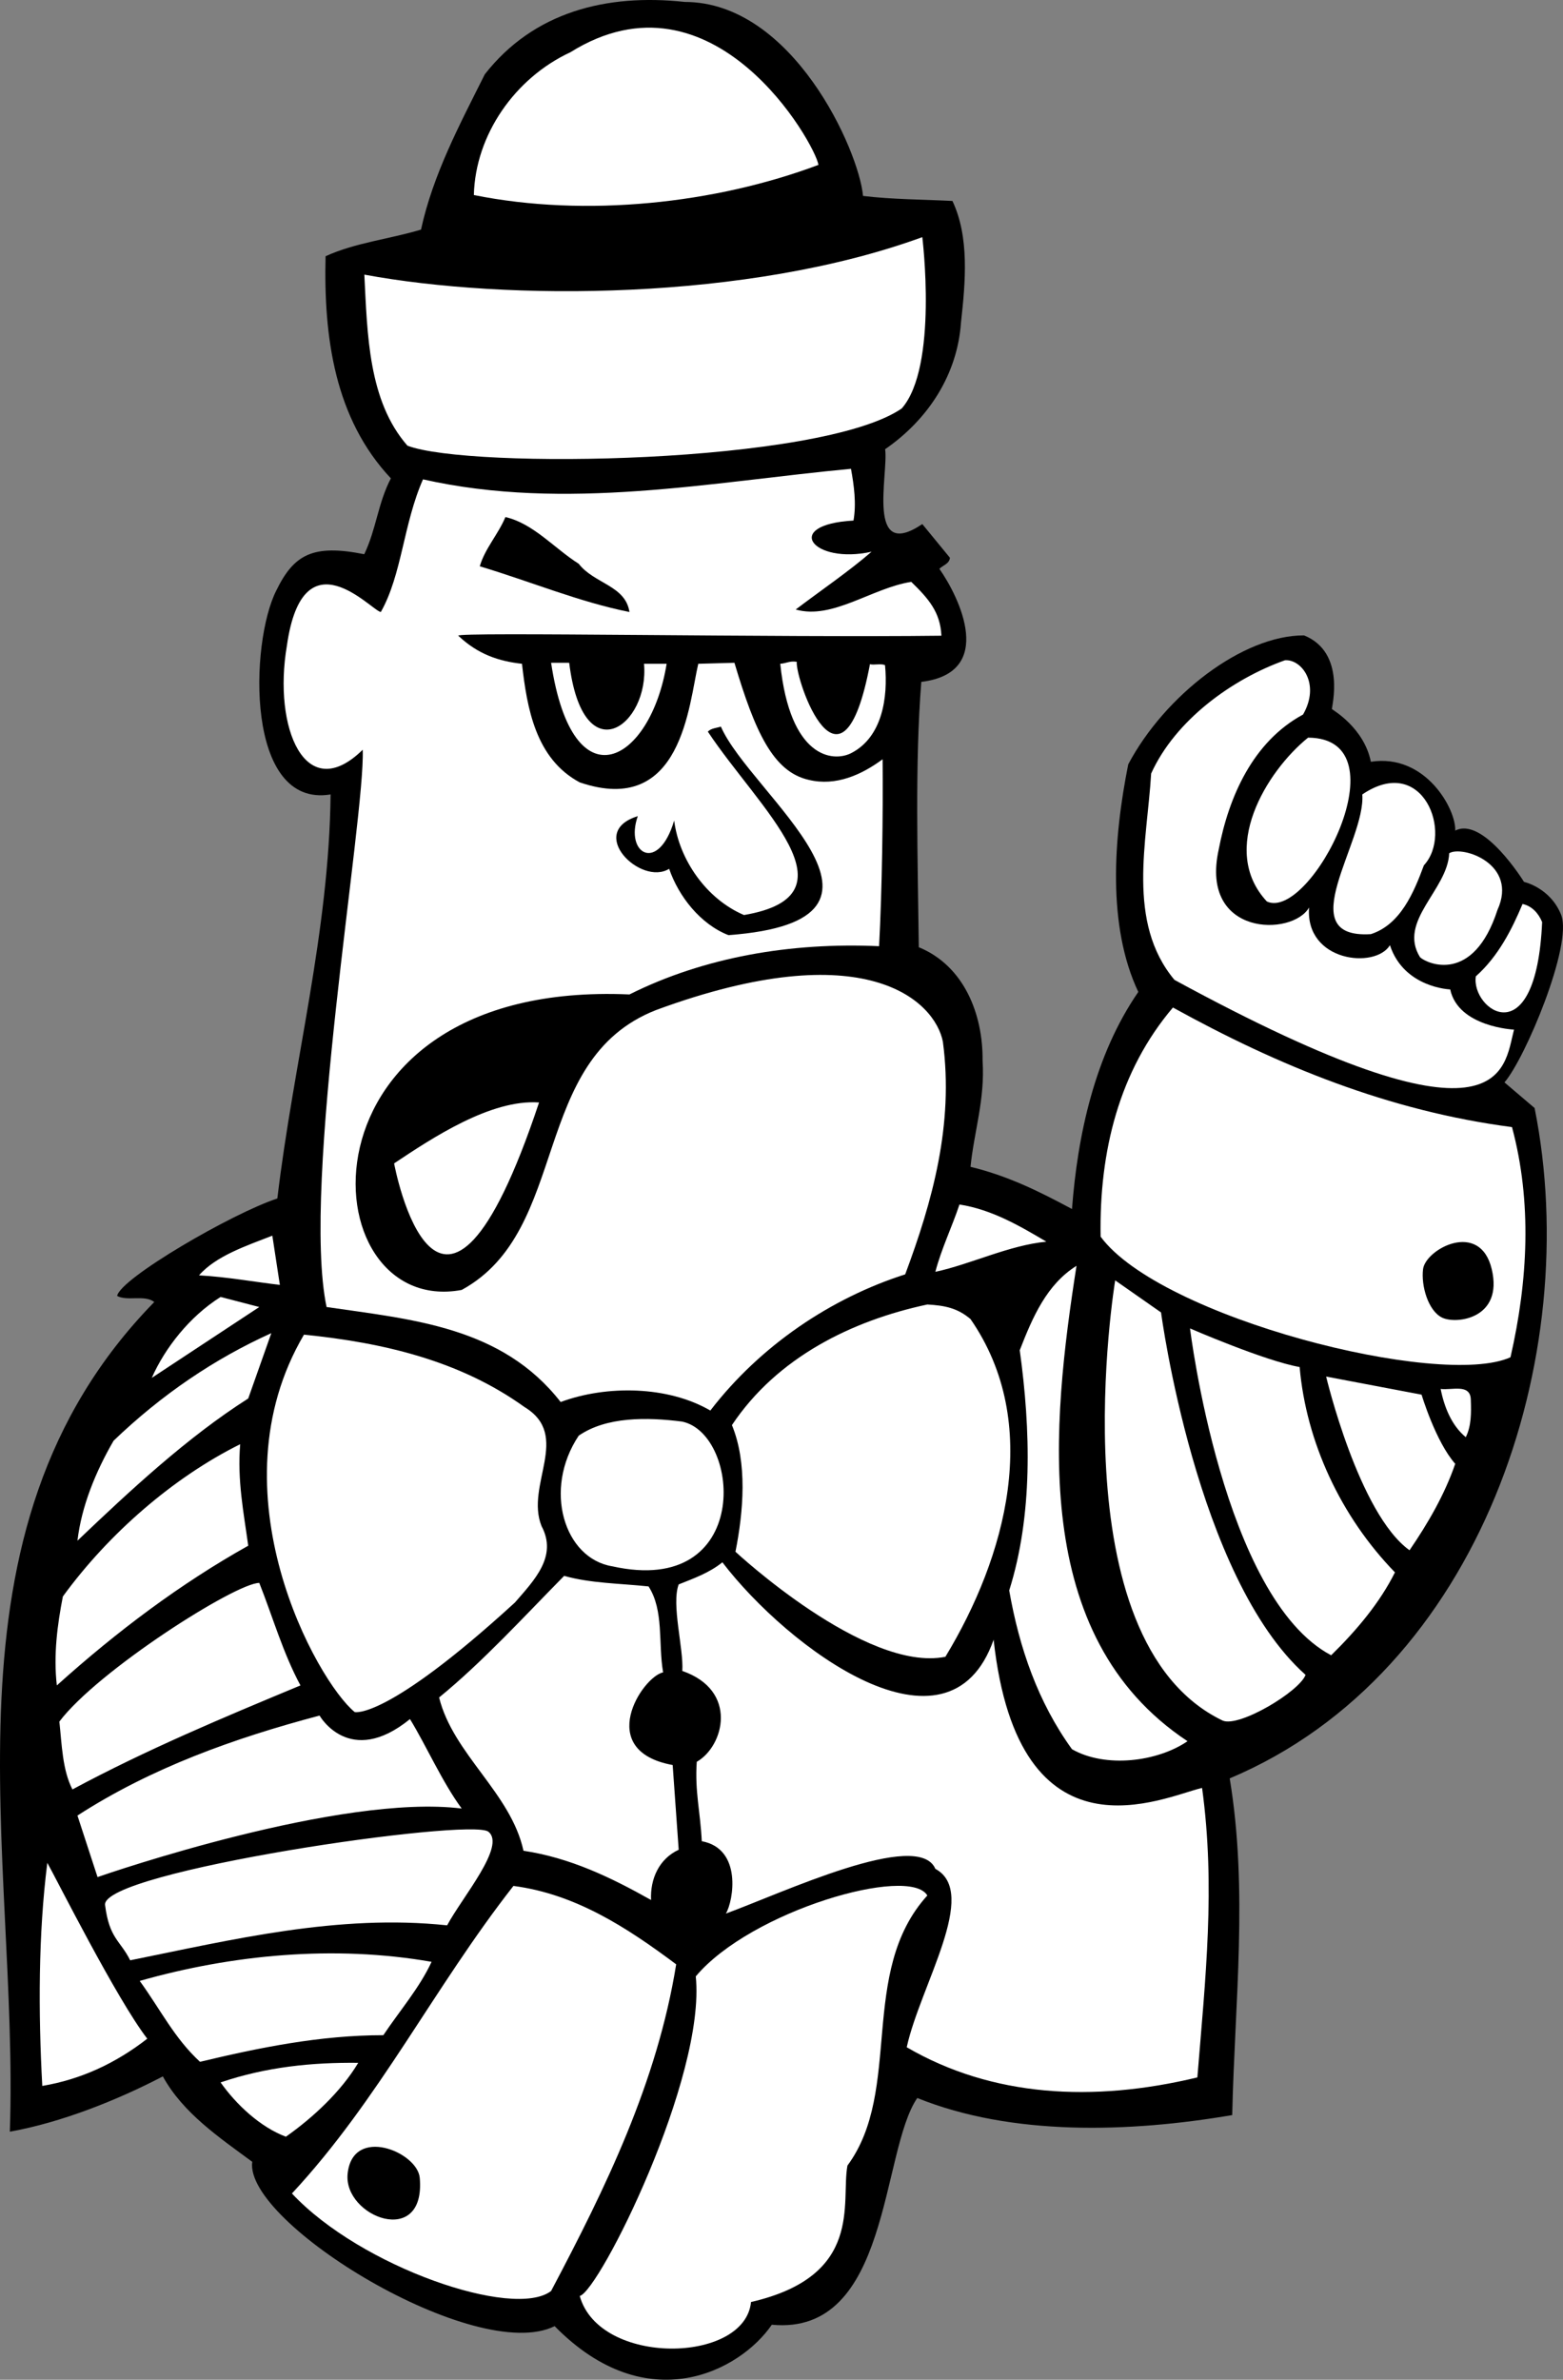 <svg xmlns="http://www.w3.org/2000/svg" width="311.173" height="473.553"><rect width="100%" height="100%" fill="#808080" stroke="none"/><path d="M171.818 38.99c5.801.7 11.899.7 17.801 1 3.399 7.2 2.598 16.098 1.7 24.2-.7 10.2-6.399 19.2-15.102 25.2.703 4.898-3.899 22.5 7.402 14.898l5.5 6.703c-.101 1.199-1.402 1.5-2.101 2.199 4 5.7 11.3 20.7-3.598 22.5-1.3 16.3-.703 35.398-.5 52.8 9 3.7 12.797 13.298 12.7 22.598.5 7.7-1.7 14.102-2.403 21.102 7.402 1.8 13.5 4.8 20.203 8.398 1.098-14.597 4.5-30.597 13.2-43.199-6.2-13.101-4.95-30.601-2-45.3 7.3-13.75 22.8-25.7 35-25.65 8.48 3.423 5.429 14.384 5.554 14.673.21.195 6.402 3.758 7.746 10.476 10.898-1.699 17 9.5 16.797 13.7 5.601-2.899 13.691 10.203 13.691 10.203s5.262 1.148 7.41 6.597c2.301 6-7.199 28.602-11.3 33.301l6 5.102c9.902 49.398-10.598 112.297-60.7 133.398 3.7 22.3 1 44.602.5 67-20.5 3.5-43.898 4.2-62.699-3.398-7.3 10.597-5.363 47.367-28.96 45.117-6.301 9.2-24.84 19.031-43.239.281-15.602 7.75-61.852-20.5-60.203-32.7-6.5-4.8-13.797-9.698-17.797-17-9 4.7-20.262 9.2-30.46 11 1.898-55.1-15.942-119.401 28.757-165.1-2-1.5-5.297-.098-7.399-1.2.602-3.5 23-16.5 31.899-19.398 3.203-27 10.3-52.903 10.601-80.403-17 2.801-16.101-30.199-10.8-40.597 3.496-7.157 7.273-9.246 17.5-7.203 2.402-5 2.699-10.098 5.3-15.098-11.199-11.902-13.398-28.102-13-44.2 5.899-2.702 12.7-3.402 19-5.3 2.399-11 7.7-20.902 12.7-30.902 9.699-12.399 24.199-16.098 39.8-14.399 21.5 0 34.7 29.602 35.5 38.602"/><path fill="#fff" d="M162.94 32.811c-20.5 7.7-46.301 10.5-68.602 6 .3-12 8.2-23.3 19.2-28.402 28.5-17.801 48.8 18.3 49.402 22.402m16.578 48.477c-16.2 11.101-86.098 12.101-98.399 7.402-7.8-8.902-7.98-22.14-8.582-34.04 28.281 5.24 76.281 5.24 111.082-7.46 0 0 3.2 25.8-4.101 34.098m-10.098 12c.598 3.3 1.098 6.902.5 10.3-14.352.801-8.102 8.801 3.598 6.2-4.5 3.902-10.098 7.703-15.098 11.5 7.297 2.101 15.2-4.297 23-5.5 3.398 3.3 5.797 6.011 6 10.714-31.902.399-96.781-.8-96.18 0 3.899 3.7 8.078 5.086 12.68 5.586 1 8.801 2.7 18.903 11.5 23.602 20.398 6.95 21.7-15.602 23.598-23.602l7.199-.199c4.101 13.75 7.703 21.7 14.8 23.3 5.403 1.302 10.5-1 14.7-4.1.101 10.699-.098 25.902-.7 37.199-17.699-.797-34.898 2.203-49.699 9.601-68-3-64 64.5-33.398 58.8 21.797-11.901 13.398-45.8 38.7-55.698 41.698-15.352 55.5-1.801 57.097 6.297 2.203 16.5-2.098 31.8-7.5 46.3-14.7 4.7-28.797 14.102-38.797 27.102-8.402-4.902-20.602-5.102-29.8-1.7-11.7-15-29.5-16.402-46.602-18.902-5.098-24.3 7.699-97.398 7.199-110.898-11.399 11.2-17.899-4.3-15.098-20.7 3.2-22.6 16.899-6.902 18.7-6.702 4.199-7.399 4.5-17.598 8.398-26.399 28.402 6.399 57.5.5 85.203-2.101"/><path d="M115.217 112.19c3.101 4 9.3 4.3 10.101 9.598-10-2-19.5-6-29.8-9.098 1-3.5 3.699-6.402 5.101-9.8 5.598 1.3 9.7 6.198 14.598 9.3"/><path fill="#fff" d="M259.42 142.19c-10 5.398-14.8 16.398-16.8 26.898-3.802 17.301 14.698 17.301 18 11.5-.802 10.801 13.198 12.301 16.097 7.5 2.8 8.5 12 8.801 12 8.801 1.601 7.5 12.703 8 12.703 8-2.102 8-1.602 26-67.602-9.898-9.601-11.5-5.437-27.563-4.64-41.063 4.8-10.601 16.09-18.789 26.64-22.539 3.301-.25 7.102 4.7 3.602 10.8m-100.8-10.499c-.274 3.656 8.948 30.2 14.577.48.762.23 2.246-.187 3 .2.602 6.3-.48 14.32-6.777 17.52-3.602 1.8-12.133 1-14.082-17.802 1.3-.097 1.781-.597 3.281-.398m-45.301.2c2.75 22.25 16 12.5 14.899.198h4.5c-3.149 19.551-18.649 28.551-23-.199h3.601"/><path d="M145.018 186.088c-5.598-2.199-9.899-7.699-11.801-13.199-5.649 3.5-16.586-7.281-6.238-10.48-2.66 7.48 4.09 11.48 7.238.879 1 7.8 6.402 15.601 13.902 18.8 23.2-3.949 2.95-21.199-7.199-36.5.7-.699 1.7-.699 2.598-1 5.8 13.403 41.55 38.551 1.5 41.5"/><path fill="#fff" d="M252.217 179.39c-9.598-10.302-.098-25.9 8.203-32.602 19.398.101.398 36.601-8.203 32.601"/><path fill="#fff" d="M283.479 172.19c-2 5.398-4.66 11.8-10.559 13.7-16.102 1-1-18.4-1.703-27.802 12.101-8.199 18.101 7.801 12.262 14.102m14.641 8.898c-4.802 14.801-14 10.7-15.403 9.403-4.5-7.203 5.5-13.403 5.8-20.703 2.602-1.598 13.801 2.101 9.602 11.3m8.899 2.402c-1.2 26.9-14.2 17.4-13.2 10.798 4.5-4 7.2-9.399 9.301-14.399 1.899.399 3.2 1.899 3.899 3.602m-6 40.797c4 14.902 3.199 30.5-.301 45.8-13.899 6.301-69.73-7.867-81.598-24-.3-17 3.7-33 14.399-45.597 21 11.597 43 20.597 67.5 23.797m-193.7-4.898c-20 60-28.859 12.12-28.859 12.12 7.5-5 19.258-12.82 28.86-12.12m100.999 27.698c-7.398.7-15.101 4.5-22.101 6 1.203-4.597 3.3-8.898 4.8-13.398 6.403 1 11.903 4.2 17.301 7.398M55.717 255.69c-5.098-.602-10.598-1.602-16.098-1.902 3.399-3.899 9.5-5.899 14.598-7.899l1.5 9.8m158.601-3.799c-4.898 31.398-9.5 73.698 22.102 94.6-6 4.098-16.3 5.4-23 1.598-6.8-9.398-10.5-20.199-12.5-31.597 4.7-14.903 4.297-31.903 2.098-47.801 2.601-6.7 5.402-13.102 11.3-16.8"/><path fill="#fff" d="M231.15 261.17s6.97 52.72 28.77 72.118c-1.203 3.3-13.203 10.5-16.5 9.101-33.3-16-21.402-87.601-21.402-87.601l9.133 6.382M30.217 274.19c2.601-5.902 7.5-12.2 13.703-16.102l7.7 2-21.403 14.102m163-11.7c14.402 20.798 7 47.4-5 67.2-15.899 3.2-41.797-20.902-41.797-20.902 1.598-8 2.398-17.7-.703-25.2 9-13.5 23.902-20.8 38.902-24 3.5.2 6 .7 8.598 2.903"/><path fill="#fff" d="M258.74 272.03c1.297 14.898 8.18 29.758 18.977 40.86-3 6-7.5 11.398-12.7 16.5-21.597-11.4-28.097-65.04-28.097-65.04s14.918 6.477 21.82 7.68m-209.32 6.258c-12.102 7.703-23.402 18.203-34 28.3.797-6.8 3.598-13.699 7.2-19.898 9.597-9.2 20.097-16.3 31.398-21.402l-4.598 13m55 1.702c9.398 5.7.098 15.5 3.398 23.7 3.2 6-1.398 10.7-5.3 15.2-25.7 23.5-31.899 21.8-31.899 21.8-7.5-6.102-28.55-43.8-10.101-75.102 15.902 1.602 31.101 5.2 43.902 14.403m178.598-2.461s2.8 9.36 6.699 13.758c-2.098 6.101-5.399 11.8-9.098 17.203-10.133-7.27-16.601-34.563-16.601-34.563l19 3.602m9.8.96c.102 2.7.102 5.298-1 7.5-2.8-2.3-4.3-6-5-9.6 2.2.3 5.899-1.102 6 2.1m-170.898 33.2c-9.602-1.55-13.852-15.3-6.703-26 5.5-3.8 13.601-3.7 20.601-2.8 11.75 2.5 14 35-13.898 28.8m-74.102-24.3c-.601 7.198.7 13.6 1.602 20.198-13.402 7.5-26.102 17-38.102 27.801-.699-6 .102-12.101 1.2-17.7 9.101-12.5 22-23.698 35.3-30.3m150 38.899c5 45.601 34 31.203 41.5 29.5 2.7 19.703.66 37.902-.937 57.605-20.8 5-40.863 3.895-57.863-6.004 2.699-12.3 14.5-30.766 5.699-35.5-3.399-8-30.7 4.899-41.7 8.899 1.5-2.5 3.301-12.899-4.8-14.399-.297-6-1.399-9.8-1-15.8 5.434-3.098 8.32-14.2-2.879-18.083.3-4.398-2.219-13.218-.719-17.218 3-1.2 6.098-2.297 8.7-4.399 13 17 45 41 54 15.399M129.12 315.69c3.097 4.8 1.898 11.398 2.898 17.098-4.2.902-13.7 15.601 1.902 18.441l1.2 16.86c-3.903 1.8-5.7 5.8-5.5 10-8-4.5-16.102-8.4-25.403-9.801-2.5-11.5-14-19.2-16.797-30.5 8.7-7.098 17-16.2 24.898-24.2 5.301 1.5 11.2 1.5 16.801 2.102m-77.499-.7c2.698 6.798 4.698 13.9 8.198 20.4-15.398 6.398-30.699 12.8-45.398 20.698-2-3.898-2.102-8.898-2.602-13.5 7.602-10.097 35.102-27.597 39.801-27.597m30.001 27.097c3.198 5.2 6.398 12.5 10.3 17.801-24.102-3-70.203 12.84-72.5 13.64l-4-12.241c14.7-9.5 31.2-15.399 48.2-19.899 0 0 5.948 10.5 18 .7m15.597 22.401c3.601 2.801-5.2 13.04-8.2 18.641-21.699-2.3-42.8 2.86-63.097 6.957-2-4-4.152-4.3-5-11-.852-6.699 72.7-17.398 76.297-14.597M29.318 405.69c-6.3 4.898-13.199 8.098-20.898 9.398-.8-14.597-.8-30.199 1-44.398 1.7 3 13.797 27.098 19.898 35"/><path fill="#fff" d="M184.62 377.19c-13.833 15.262-4.802 38.7-15.903 53.742-1.36 7.277 3.351 21.957-19.2 27.156-1.199 12.301-30.199 12.801-34.097-1.199 3.898-1 25.148-43.5 23.098-63.601 11-13.098 42.55-22.149 46.101-16.098m-49.999 13.7c-3.802 23.5-14 44.398-24.903 65-7.399 5.698-37.899-4.75-51.598-19.4 17.399-18.702 28.2-40.902 44.098-61.202 12.3 1.601 22.5 8.203 32.402 15.601m-48.699-.499c-2.402 5.198-6.402 9.8-9.602 14.6-12.601 0-24.8 2.5-36.5 5.298-5.101-4.7-7.8-10.297-12-16.098 18.301-5.2 38.602-7.2 58.102-3.8m-14.602 20.1c-3.398 5.7-9 10.9-14.398 14.7-5.102-1.902-9.902-6.402-13-10.8 9.098-3.102 18.297-4 27.398-3.9"/><path d="M83.568 433.39c-.449-5.188-13.367-10.458-14.359-.833-.89 8.582 15.582 14.914 14.36.832M283.31 252.557c.508-4 11.34-9.836 13.676 0 2.332 9.832-7 11-9.835 9.664-2.833-1.332-4.254-6.402-3.84-9.664"/></svg>
